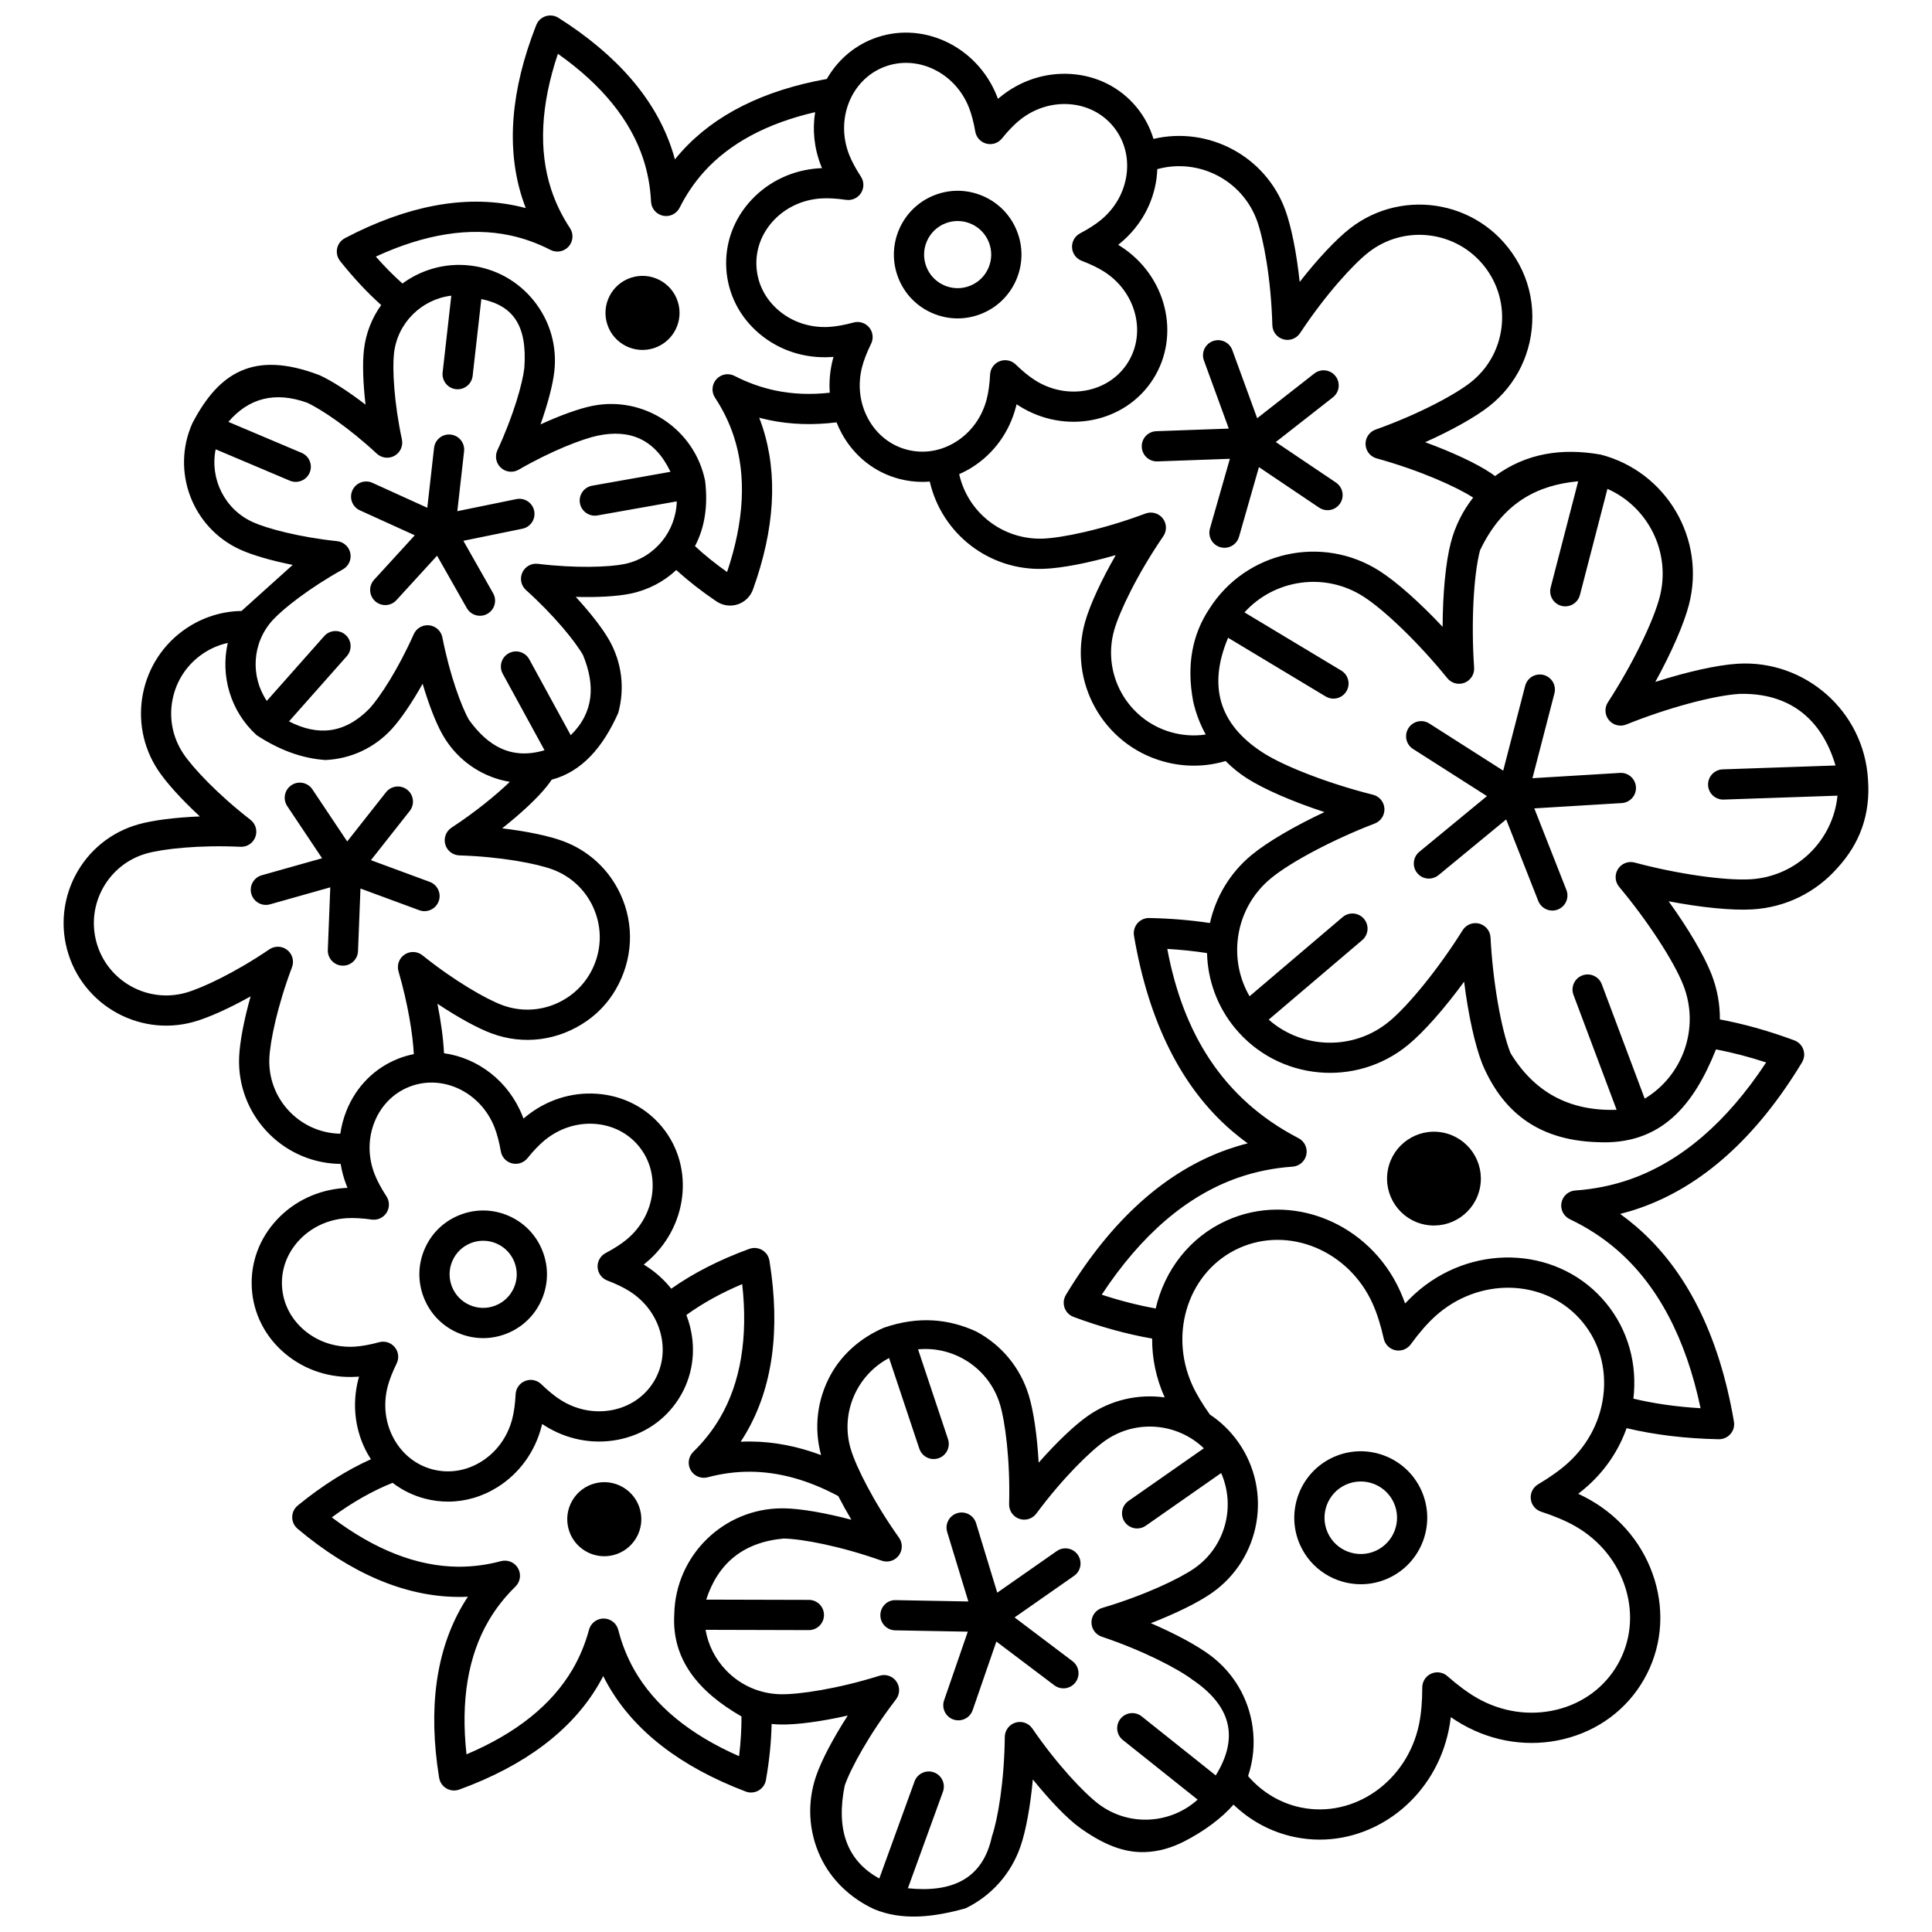 <?xml version="1.0" encoding="UTF-8"?>
<!-- Uploaded to: ICON Repo, www.svgrepo.com, Generator: ICON Repo Mixer Tools -->
<svg width="800px" height="800px" version="1.1" viewBox="144 144 512 512" xmlns="http://www.w3.org/2000/svg">
 <defs>
  <clipPath id="a">
   <path d="m160 148.09h480v503.81h-480z"/>
  </clipPath>
 </defs>
 <g clip-path="url(#a)">
  <path d="m450.43 258.27 19.211-0.688-6.59-18.059c-0.758-2.078 0.312-4.375 2.391-5.133 2.074-0.758 4.375 0.312 5.133 2.391l6.59 18.055 15.137-11.848c1.742-1.363 4.258-1.055 5.621 0.688s1.055 4.258-0.688 5.621l-15.137 11.848 15.945 10.734c1.836 1.234 2.32 3.723 1.086 5.559-0.773 1.148-2.039 1.77-3.324 1.77-0.77 0-1.547-0.223-2.231-0.684l-15.945-10.734-5.281 18.48c-0.504 1.758-2.106 2.902-3.848 2.902-0.363 0-0.734-0.051-1.102-0.156-2.125-0.605-3.356-2.824-2.75-4.949l5.281-18.48-19.207 0.688c-0.051 0.004-0.098 0.004-0.145 0.004-2.144 0-3.922-1.699-3.996-3.859-0.09-2.215 1.641-4.07 3.848-4.148zm-20.801 297.77c-1.266-1.812-3.766-2.258-5.574-0.988l-15.773 11.023-5.609-18.41c-0.645-2.113-2.875-3.309-4.996-2.664-2.113 0.645-3.309 2.883-2.664 4.996l5.609 18.41-19.242-0.355c-2.242-0.078-4.035 1.719-4.074 3.93-0.043 2.211 1.719 4.035 3.93 4.074l19.238 0.355-6.281 18.188c-0.723 2.09 0.387 4.371 2.477 5.094 0.434 0.148 0.875 0.219 1.309 0.219 1.66 0 3.211-1.039 3.785-2.699l6.281-18.188 15.359 11.598c0.723 0.547 1.57 0.809 2.41 0.809 1.215 0 2.41-0.547 3.199-1.59 1.332-1.766 0.98-4.273-0.781-5.609l-15.359-11.598 15.773-11.023c1.809-1.262 2.25-3.758 0.984-5.57zm-47.566-338.38c-3.414-8.672 0.863-18.504 9.535-21.918 4.199-1.656 8.793-1.57 12.934 0.227 4.141 1.801 7.332 5.106 8.984 9.309 1.652 4.199 1.574 8.793-0.227 12.934-1.801 4.141-5.106 7.332-9.309 8.984-2.008 0.789-4.102 1.184-6.195 1.184-2.289 0-4.574-0.473-6.738-1.41-4.141-1.801-7.332-5.106-8.984-9.309zm7.449-2.93c0.871 2.211 2.551 3.949 4.727 4.898 2.18 0.945 4.594 0.992 6.805 0.121 2.211-0.871 3.949-2.551 4.898-4.727 0.945-2.18 0.988-4.594 0.121-6.809-0.871-2.211-2.551-3.949-4.727-4.898-1.137-0.496-2.34-0.742-3.547-0.742-1.102 0-2.203 0.207-3.262 0.621-4.559 1.797-6.809 6.969-5.016 11.535zm-72.195 21.523c5.152-1.684 7.965-7.223 6.285-12.375-1.684-5.152-7.223-7.965-12.375-6.285-5.152 1.684-7.965 7.223-6.285 12.375 1.68 5.152 7.223 7.965 12.375 6.285zm313.66 137.72c-5.781 6.578-13.785 10.492-22.52 11.023-5.422 0.332-13.625-0.496-22.254-2.148 5.137 7.125 9.348 14.215 11.336 19.27 1.555 3.953 2.273 8.031 2.254 12.043 6.312 1.172 12.93 3.023 19.727 5.543 1.574 0.582 2.668 2.113 2.613 3.91-0.023 0.719-0.277 1.418-0.648 2.031-11.984 19.781-26.418 32.734-42.906 38.492-1.711 0.598-3.453 1.121-5.223 1.566 1.484 1.062 2.914 2.188 4.289 3.371 13.238 11.398 21.934 28.734 25.844 51.535 0.121 0.699 0.102 1.43-0.133 2.098-0.594 1.676-2.137 2.703-3.793 2.703h-0.082c-8.816-0.176-17.004-1.168-24.418-2.934-2.012 5.695-5.441 10.887-10.082 15.109-0.84 0.762-1.75 1.523-2.731 2.281 1.121 0.523 2.176 1.07 3.16 1.629 8.305 4.738 14.371 12.266 17.086 21.195 2.734 9.012 1.734 18.371-2.816 26.348s-12.094 13.602-21.246 15.832c-9.066 2.215-18.637 0.824-26.941-3.914-0.984-0.562-1.988-1.191-3.012-1.891-0.152 1.23-0.344 2.398-0.574 3.508-3.535 17.078-18.133 28.945-34.176 28.945-2.191 0-4.41-0.223-6.629-0.684-6.113-1.266-11.707-4.258-16.207-8.59-3.109 3.535-7.637 6.969-13.086 9.758-3.246 1.66-6.789 2.719-10.434 2.82-4.144 0.113-9.418-0.887-17.059-6.344-3.609-2.578-8.117-7.398-12.602-12.895-0.656 7.062-1.824 13.539-3.269 17.73-2.5 7.234-7.664 13.059-14.543 16.406-8.559 2.391-16.828 3.332-24.289 0.207-6.195-2.875-11.359-7.723-14.23-13.922-3.137-6.758-3.523-14.336-1.086-21.395 1.449-4.191 4.527-10.008 8.367-15.969-6.922 1.559-13.453 2.461-17.875 2.367-0.777-0.016-1.543-0.066-2.301-0.145-0.094 4.711-0.598 9.691-1.508 14.863-0.207 1.176-0.93 2.195-1.965 2.785-0.609 0.348-1.293 0.523-1.98 0.523-0.48 0-0.965-0.086-1.422-0.262-17.305-6.574-29.59-16.086-36.512-28.273-0.434-0.762-0.848-1.535-1.238-2.324-0.402 0.781-0.828 1.551-1.27 2.309-7.086 12.09-19.5 21.438-36.891 27.777-1.574 0.574-3.394 0.121-4.523-1.285-0.449-0.562-0.711-1.258-0.824-1.969-2.926-18.215-0.824-33.566 6.25-45.629 0.445-0.754 0.906-1.5 1.395-2.234-0.879 0.043-1.758 0.066-2.633 0.055-14.016-0.094-28.316-6.168-42.5-18.059-1.285-1.078-1.801-2.887-1.148-4.559 0.262-0.668 0.73-1.242 1.289-1.691 6.426-5.231 12.891-9.297 19.289-12.176-0.32-0.5-0.633-1.008-0.926-1.531-3.293-5.969-4.144-12.973-2.398-19.723 0.055-0.215 0.113-0.43 0.176-0.648-0.227 0.02-0.449 0.035-0.672 0.047-6.961 0.434-13.672-1.75-18.898-6.125-5.289-4.426-8.43-10.57-8.84-17.293-0.41-6.727 1.961-13.203 6.672-18.238 4.656-4.977 11.055-7.949 18.016-8.375 0.223-0.016 0.445-0.023 0.672-0.031-0.09-0.211-0.172-0.418-0.254-0.625-0.738-1.871-1.254-3.789-1.566-5.727-0.273-0.004-0.547-0.008-0.816-0.016-14.973-0.59-26.68-13.254-26.09-28.227 0.16-4.066 1.293-9.93 3.043-16.152-5.644 3.156-11.086 5.625-14.996 6.731-15.086 4.258-30.84-5.152-34.023-20.789-1.238-6.078-0.32-12.465 2.559-17.961 3.504-6.691 9.473-11.527 16.711-13.57 3.914-1.105 9.844-1.84 16.305-2.098-4.746-4.391-8.773-8.801-11.035-12.184-8.324-12.461-4.961-29.375 7.5-37.699 4.383-2.93 9.371-4.484 14.57-4.57l13.562-12.203c-5.594-1.121-10.629-2.566-13.918-4.066-12.707-5.777-18.363-20.789-12.652-33.512 0-0.004 0-0.008 0.004-0.008 6.965-13.309 16.164-19.383 33.66-12.703 3.293 1.496 7.691 4.34 12.215 7.816-0.66-5.664-0.84-10.898-0.434-14.492 0.504-4.449 2.137-8.5 4.578-11.902-3.731-3.352-7.383-7.262-10.895-11.676-1.043-1.32-1.188-3.195-0.211-4.707 0.387-0.602 0.965-1.066 1.602-1.402 16.355-8.547 31.578-11.418 45.262-8.523 0.855 0.18 1.711 0.387 2.562 0.613-0.316-0.82-0.613-1.648-0.887-2.481-4.344-13.301-3.125-28.754 3.629-45.941 0.262-0.664 0.664-1.281 1.219-1.727 1.395-1.117 3.269-1.176 4.688-0.281 15.641 9.902 25.773 21.68 30.121 35.004 0.27 0.832 0.523 1.676 0.75 2.523 0.551-0.688 1.121-1.355 1.707-2.008 8.816-9.824 21.785-16.309 38.551-19.312 2.688-4.703 6.852-8.516 12.176-10.613 12.863-5.062 27.637 1.781 32.941 15.258 0.082 0.207 0.16 0.414 0.238 0.629 0.172-0.148 0.344-0.293 0.516-0.434 5.383-4.434 12.094-6.613 18.891-6.152 6.883 0.473 13.035 3.594 17.316 8.793 2.07 2.512 3.578 5.363 4.488 8.406 14.531-3.422 29.699 4.5 34.941 18.863 1.629 4.465 2.992 11.449 3.809 19.039 4.699-6.016 9.551-11.219 13.293-14.148 14.312-11.199 35.715-7.277 44.812 9.402 2.305 4.223 3.527 8.988 3.555 13.801 0.059 9.523-4.16 18.184-11.488 23.918-3.742 2.93-9.961 6.387-16.926 9.504 7.172 2.613 13.617 5.613 17.562 8.27 0.328 0.223 0.637 0.469 0.957 0.703 8.309-6.102 17.77-7.492 28.012-5.691 17.406 4.512 27.898 22.34 23.387 39.746-1.363 5.262-4.688 12.809-8.922 20.5 8.363-2.684 16.41-4.496 21.832-4.824 17.934-1.082 33.438 12.625 34.523 30.574 0.734 9.488-2.258 17.172-8.055 23.504zm-190.12-165.52c-0.172 0.141-0.344 0.281-0.523 0.422 0.195 0.117 0.387 0.234 0.57 0.355 12.211 7.781 16.105 23.598 8.68 35.25-7.426 11.652-23.406 14.805-35.617 7.019-0.188-0.117-0.375-0.242-0.562-0.367-0.051 0.223-0.105 0.438-0.16 0.652-1.746 6.75-5.891 12.461-11.664 16.082-1.098 0.688-2.231 1.277-3.387 1.781 2.262 10.148 11.453 17.438 22.141 17.094 5.051-0.18 15.73-2.34 27.246-6.652 1.637-0.609 3.484-0.094 4.559 1.281 1.078 1.375 1.137 3.293 0.148 4.734-6.953 10.141-11.613 19.988-13.004 24.848-3.32 11.617 3.43 23.77 15.047 27.09 3.043 0.867 6.156 1.066 9.203 0.613-1.512-2.727-2.644-5.691-3.336-8.82-1.797-9.594-0.234-17.738 4.344-24.578 9.668-15.16 29.871-19.629 45.027-9.961 4.578 2.922 10.73 8.414 16.742 14.82 0.031-8.781 0.793-16.996 2.156-22.254 1.148-4.441 3.18-8.496 5.938-11.992-4.379-2.836-14.055-7.207-25.586-10.395-1.684-0.465-2.871-1.969-2.934-3.715-0.062-1.746 1.016-3.332 2.66-3.914 11.582-4.113 21.145-9.344 25.125-12.457 4.609-3.609 7.535-8.793 8.246-14.602 0.707-5.809-0.887-11.547-4.496-16.156-7.445-9.516-21.246-11.199-30.762-3.75-3.981 3.113-11.352 11.141-18.129 21.398-0.965 1.457-2.758 2.125-4.441 1.641-1.68-0.48-2.856-1.992-2.902-3.738-0.336-12.289-2.352-23-4.086-27.75-3.938-10.789-15.52-16.617-26.406-13.605-0.027 0.754-0.082 1.508-0.176 2.269-0.852 6.75-4.277 12.918-9.66 17.355zm4.586 180.22c0.777-0.902 1.953-1.422 3.113-1.391 5.637 0.113 11.023 0.566 16.094 1.332 1.523-6.852 5.246-13.266 11.07-18.062 4.191-3.453 11.316-7.606 19.27-11.34-8.344-2.742-15.918-6.004-20.5-8.926-2.094-1.336-3.992-2.883-5.695-4.606-2.754 0.82-5.578 1.23-8.418 1.23-2.762 0-5.531-0.387-8.258-1.168-15.863-4.531-25.078-21.125-20.543-36.988 1.309-4.57 4.305-11.02 8.109-17.641-7.34 2.102-14.32 3.465-19.07 3.633-14.539 0.535-27.055-9.359-30.219-23.125-0.645 0.051-1.293 0.086-1.941 0.086-2.023 0-4.055-0.258-6.059-0.777-6.523-1.688-11.949-5.945-15.285-11.984-0.543-0.98-1.012-1.992-1.418-3.023-6.203 0.785-12.223 0.59-17.934-0.613-0.855-0.184-1.711-0.387-2.562-0.613 0.316 0.82 0.613 1.648 0.887 2.481 4.098 12.547 3.242 27.02-2.543 43.051-0.672 1.867-2.172 3.324-4.059 3.941-1.895 0.617-3.969 0.316-5.621-0.797-3.922-2.648-7.473-5.43-10.633-8.312-3.297 3.066-7.449 5.297-12.172 6.266-3.543 0.727-8.773 1.016-14.477 0.855 3.863 4.195 7.086 8.324 8.871 11.469 3.344 5.898 4.191 12.746 2.387 19.285-4.055 9.102-9.617 15.555-17.629 17.688-0.371 0.551-0.762 1.09-1.176 1.613-2.519 3.195-6.883 7.273-11.957 11.281 6.422 0.766 12.27 1.965 16.09 3.371 6.812 2.512 12.238 7.527 15.277 14.121 3.723 8.074 3.32 17.328-1.301 25.273-1.898 3.262-4.5 6.09-7.594 8.254-7.574 5.293-16.82 6.445-25.199 3.352-3.816-1.406-9.043-4.297-14.422-7.887 0.957 4.824 1.57 9.41 1.738 13.117 8.961 1.234 17.156 7.379 20.824 16.695 0.082 0.207 0.16 0.414 0.238 0.629 0.172-0.148 0.344-0.293 0.516-0.434 5.383-4.434 12.082-6.625 18.891-6.152 6.883 0.473 13.035 3.594 17.316 8.793 8.789 10.664 6.848 26.836-4.332 36.047-0.172 0.141-0.344 0.281-0.523 0.422 0.195 0.117 0.387 0.234 0.57 0.355 2.606 1.66 4.867 3.703 6.727 6.043 5.824-4.113 12.75-7.66 20.691-10.555 1.574-0.574 3.398-0.117 4.523 1.285 0.449 0.559 0.707 1.25 0.82 1.957 2.93 18.219 0.828 33.574-6.25 45.637-0.445 0.754-0.906 1.5-1.395 2.234 0.879-0.043 1.754-0.066 2.633-0.055 6.176 0.039 12.426 1.25 18.68 3.594-1.945-7.168-1.066-14.691 2.527-21.246 3.102-5.664 8.203-9.969 14.137-12.512 9.113-3.148 17.133-2.348 24.453 1.004 6.75 3.598 11.699 9.613 13.93 16.93 1.293 4.242 2.219 10.758 2.617 17.836 4.684-5.324 9.434-9.879 13.066-12.418 6.156-4.301 13.426-5.832 20.336-4.875 0 0 0-0.004-0.004-0.004-2.297-5.082-3.363-10.402-3.328-15.59-6.644-1.156-13.629-3.074-20.824-5.738-1.574-0.582-2.668-2.113-2.613-3.91 0.023-0.719 0.277-1.418 0.648-2.031 11.984-19.781 26.418-32.734 42.906-38.492 1.711-0.598 3.453-1.121 5.223-1.566-1.484-1.062-2.914-2.188-4.289-3.371-13.262-11.414-21.965-28.797-25.863-51.656-0.188-1.191 0.145-2.394 0.926-3.301zm-83.785-192.09c-4.91 0.301-9.406 2.379-12.656 5.856-3.195 3.414-4.805 7.777-4.527 12.281 0.273 4.504 2.402 8.641 5.988 11.641 3.648 3.055 8.371 4.566 13.273 4.273 1.848-0.113 4.086-0.516 6.473-1.164 0.348-0.094 0.703-0.141 1.051-0.141 1.18 0 2.316 0.523 3.09 1.457 1.004 1.215 1.195 2.906 0.5 4.316-1.094 2.215-1.918 4.336-2.383 6.129-1.23 4.762-0.645 9.68 1.656 13.848 2.262 4.094 5.91 6.973 10.281 8.102 4.371 1.129 8.957 0.387 12.922-2.098 4.031-2.527 6.934-6.543 8.164-11.305 0.465-1.789 0.773-4.043 0.895-6.516 0.074-1.574 1.066-2.953 2.531-3.531 1.469-0.574 3.133-0.242 4.262 0.859 1.77 1.727 3.531 3.164 5.094 4.16 8.488 5.41 19.508 3.359 24.562-4.57 5.055-7.93 2.258-18.785-6.231-24.195-1.562-0.996-3.609-1.984-5.922-2.863-1.473-0.559-2.481-1.93-2.574-3.5-0.098-1.57 0.738-3.055 2.133-3.785 2.191-1.152 4.106-2.383 5.531-3.559 3.797-3.129 6.211-7.453 6.801-12.176 0.578-4.641-0.688-9.113-3.555-12.598-2.871-3.484-7.019-5.578-11.688-5.898-4.75-0.32-9.453 1.219-13.25 4.344-1.43 1.176-3.004 2.816-4.551 4.746-0.988 1.227-2.598 1.762-4.125 1.367-1.523-0.395-2.676-1.648-2.941-3.195-0.418-2.438-1-4.637-1.676-6.359-3.688-9.367-13.809-14.184-22.559-10.738s-12.867 13.867-9.184 23.238c0.676 1.723 1.754 3.727 3.109 5.797 0.863 1.316 0.871 3.019 0.027 4.344-0.848 1.328-2.387 2.035-3.949 1.812-2.461-0.363-4.727-0.492-6.574-0.379zm-111 22.551c4.969-3.648 11.266-5.519 17.863-4.773 6.738 0.762 12.777 4.102 17.004 9.406 4.227 5.301 6.137 11.934 5.375 18.672-0.406 3.594-1.75 8.656-3.656 14.031 5.184-2.379 10.105-4.168 13.648-4.894 13.711-2.805 27.152 6.07 29.957 19.785 0.008 0.031 0.012 0.062 0.016 0.094 0 0.004 0.004 0.008 0.004 0.012 0.781 6.609-0.105 12.367-2.691 17.258 2.535 2.359 5.379 4.652 8.508 6.863 4.559-13.531 5.164-25.594 1.789-35.922-1.168-3.574-2.848-7.031-4.988-10.281-1.004-1.52-0.855-3.527 0.363-4.883 1.219-1.355 3.191-1.723 4.812-0.883 3.453 1.777 7.07 3.074 10.754 3.856 4.59 0.969 9.445 1.16 14.48 0.598-0.211-2.926 0.055-5.91 0.816-8.852 0.055-0.215 0.113-0.43 0.176-0.648-0.227 0.02-0.449 0.035-0.672 0.047-6.957 0.426-13.672-1.75-18.898-6.125-5.293-4.43-8.43-10.57-8.84-17.293-0.41-6.727 1.961-13.203 6.672-18.242 4.656-4.977 11.055-7.949 18.016-8.375 0.223-0.016 0.445-0.023 0.672-0.031-0.09-0.211-0.172-0.418-0.254-0.621-1.852-4.707-2.305-9.605-1.566-14.211-12.773 2.949-22.684 8.27-29.5 15.863-2.512 2.801-4.668 5.981-6.406 9.457-0.812 1.629-2.625 2.5-4.406 2.125s-3.086-1.906-3.172-3.727c-0.188-3.883-0.871-7.664-2.039-11.242-3.367-10.328-10.977-19.711-22.641-27.945-4.559 13.531-5.164 25.598-1.789 35.922 1.168 3.578 2.848 7.035 4.988 10.281 1.004 1.52 0.855 3.523-0.363 4.883-1.219 1.352-3.195 1.719-4.812 0.883-3.457-1.781-7.074-3.078-10.754-3.856-10.629-2.25-22.559-0.352-35.523 5.633 2.312 2.633 4.672 5.016 7.059 7.137zm-35.953 110.61 15.207-17.16c1.465-1.656 3.996-1.812 5.652-0.344 1.656 1.465 1.809 3.996 0.344 5.652l-15.316 17.285c7.512 3.863 14.652 3.402 21.336-3.41 2.777-3.035 7.629-10.496 11.719-19.695 0.648-1.457 2.09-2.379 3.656-2.379 0.148 0 0.301 0.008 0.453 0.023 1.734 0.195 3.144 1.496 3.481 3.211 1.934 9.883 5 18.234 7.027 21.812 4.992 6.961 11.254 10.711 20.039 8.082l-11.074-20.266c-1.062-1.941-0.348-4.375 1.594-5.434 1.941-1.062 4.371-0.348 5.434 1.594l10.996 20.125c6.227-6.133 6.492-13.363 3.246-21.246-2.031-3.578-7.625-10.496-15.109-17.227-1.301-1.168-1.691-3.043-0.969-4.633 0.723-1.59 2.387-2.531 4.129-2.316 9.992 1.215 18.887 0.883 22.918 0.059 8.074-1.652 13.688-8.695 13.879-16.609l-21.02 3.727c-0.234 0.043-0.473 0.062-0.703 0.062-1.906 0-3.594-1.367-3.938-3.305-0.387-2.18 1.066-4.254 3.242-4.641l20.758-3.68c-4.207-8.801-10.879-11.293-19.18-9.605-4.031 0.824-12.34 4.008-21.055 9.047-1.516 0.875-3.418 0.668-4.707-0.512-1.289-1.18-1.664-3.059-0.93-4.644 4.242-9.129 6.672-17.688 7.137-21.777 0.816-11.316-2.934-16.531-11.395-18.293l-2.301 20.355c-0.23 2.043-1.965 3.555-3.973 3.555-0.148 0-0.301-0.008-0.453-0.023-2.195-0.25-3.777-2.231-3.527-4.43l2.297-20.352c-7.816 0.945-14.266 7.133-15.188 15.285-0.461 4.09-0.004 12.973 2.098 22.82 0.363 1.707-0.422 3.457-1.941 4.32-1.52 0.859-3.422 0.637-4.703-0.551-7.371-6.856-14.762-11.812-18.504-13.516-8.504-3.035-15.414-1.234-20.84 5.086l19.414 8.215c2.035 0.859 2.988 3.211 2.129 5.246-0.648 1.527-2.129 2.445-3.691 2.445-0.52 0-1.051-0.102-1.559-0.316l-19.66-8.32c-1.578 7.754 2.32 15.875 9.824 19.285 3.746 1.703 12.336 4.012 22.352 5.055 1.738 0.184 3.156 1.469 3.508 3.18 0.352 1.711-0.449 3.453-1.977 4.301-8.797 4.891-15.793 10.387-18.574 13.426-5.527 6.031-5.961 14.926-1.582 21.43zm34.852 94.809c1.352-0.531 2.727-0.926 4.109-1.203-0.25-5.059-1.508-13.18-4.059-21.938-0.488-1.676 0.168-3.481 1.621-4.449s3.367-0.887 4.731 0.207c8.539 6.852 16.961 11.645 21.168 13.199 4.805 1.773 10.016 1.57 14.66-0.574 4.652-2.144 8.188-5.969 9.961-10.773 1.773-4.805 1.566-10.012-0.574-14.66-2.144-4.652-5.969-8.188-10.773-9.961-4.211-1.555-13.727-3.379-24.668-3.715-1.746-0.055-3.258-1.234-3.731-2.914-0.473-1.684 0.195-3.477 1.656-4.434 6.394-4.195 11.812-8.645 15.449-12.145-0.832-0.145-1.664-0.316-2.492-0.543-6.535-1.805-11.977-6.051-15.324-11.949-1.785-3.144-3.672-8.027-5.289-13.5-2.797 4.973-5.727 9.312-8.168 11.98-4.574 5.004-10.824 7.926-17.602 8.23-6.512-0.449-12.531-2.852-18.219-6.586-0.004-0.004-0.004-0.004-0.004-0.008-0.016-0.012-0.027-0.023-0.043-0.035-6.977-6.379-9.562-15.785-7.602-24.402-2.285 0.508-4.473 1.426-6.477 2.766-4.258 2.844-7.152 7.176-8.152 12.199-1 5.023 0.02 10.133 2.863 14.391 2.492 3.734 9.117 10.801 17.773 17.504 1.383 1.07 1.91 2.91 1.305 4.551-0.605 1.637-2.191 2.695-3.949 2.613-10.934-0.52-20.562 0.551-24.883 1.766-10.176 2.871-16.117 13.48-13.25 23.656 2.867 10.176 13.48 16.117 23.656 13.25 4.316-1.219 13.086-5.336 22.141-11.496 1.445-0.98 3.359-0.914 4.731 0.168 1.371 1.082 1.887 2.93 1.266 4.562-3.875 10.238-5.832 19.727-6.012 24.211-0.414 10.562 7.84 19.496 18.402 19.91 0.137 0.004 0.273-0.004 0.414-0.004 0.297-2.086 0.844-4.137 1.641-6.121 2.582-6.402 7.453-11.289 13.723-13.754zm-5.082 75.148c0.348-0.094 0.699-0.141 1.051-0.141 1.18 0 2.316 0.523 3.09 1.457 1.004 1.215 1.195 2.902 0.5 4.316-1.094 2.215-1.918 4.336-2.383 6.133-1.23 4.762-0.645 9.676 1.656 13.844 2.262 4.094 5.91 6.973 10.281 8.102 4.371 1.129 8.957 0.387 12.922-2.098 4.031-2.527 6.934-6.543 8.164-11.305 0.465-1.793 0.773-4.047 0.891-6.516 0.074-1.574 1.066-2.953 2.531-3.531s3.133-0.242 4.262 0.855c1.773 1.727 3.535 3.164 5.098 4.16 4.148 2.644 9.004 3.602 13.68 2.703 4.59-0.887 8.457-3.469 10.883-7.273 2.426-3.809 3.137-8.402 1.996-12.938-1.156-4.617-4.078-8.613-8.227-11.258-1.562-0.992-3.609-1.984-5.922-2.859-1.473-0.559-2.481-1.93-2.574-3.5-0.098-1.57 0.738-3.055 2.133-3.785 2.191-1.152 4.102-2.383 5.531-3.562 7.769-6.402 9.223-17.516 3.242-24.773-2.871-3.484-7.019-5.578-11.688-5.898-4.742-0.324-9.453 1.219-13.25 4.344-1.43 1.176-3.004 2.816-4.551 4.746-0.984 1.227-2.602 1.762-4.125 1.371-1.523-0.395-2.676-1.645-2.945-3.195-0.422-2.441-1-4.641-1.676-6.359-3.691-9.367-13.809-14.184-22.559-10.738-4.199 1.652-7.473 4.953-9.219 9.289-1.777 4.414-1.766 9.367 0.039 13.945 0.68 1.723 1.754 3.727 3.109 5.797 0.863 1.316 0.871 3.019 0.027 4.348-0.848 1.328-2.387 2.031-3.949 1.812-2.449-0.355-4.719-0.48-6.566-0.371-4.91 0.301-9.406 2.379-12.656 5.856-3.195 3.414-4.805 7.777-4.527 12.281 0.273 4.504 2.402 8.641 5.988 11.641 3.648 3.055 8.363 4.566 13.273 4.273 1.84-0.117 4.078-0.52 6.469-1.172zm96.023 99.176c-11.535-6.629-18.492-15.207-17.812-27.039 0.285-15.613 13.082-28.117 28.633-28.117 0.18 0 0.355 0 0.535 0.004 4.434 0.082 10.918 1.215 17.773 3.023-1.266-2.133-2.43-4.242-3.477-6.269-7.848-4.223-15.668-6.41-23.27-6.457-3.742-0.027-7.574 0.469-11.328 1.473-1.762 0.469-3.613-0.309-4.516-1.891-0.898-1.582-0.617-3.574 0.688-4.848 2.781-2.711 5.16-5.734 7.062-8.98 5.496-9.371 7.481-21.285 5.906-35.477-5.621 2.375-10.566 5.117-14.797 8.188 0.379 0.988 0.711 2.004 0.969 3.043 1.68 6.691 0.609 13.508-3.012 19.188-3.621 5.68-9.344 9.527-16.121 10.832-6.691 1.289-13.617-0.062-19.496-3.812-0.188-0.117-0.375-0.242-0.562-0.367-0.051 0.223-0.105 0.438-0.16 0.652-1.746 6.75-5.891 12.461-11.664 16.082-4.047 2.539-8.562 3.84-13.117 3.84-2.023 0-4.055-0.258-6.062-0.777-3.176-0.82-6.086-2.254-8.625-4.203-5.285 2.098-10.684 5.16-16.113 9.152 11.387 8.609 22.641 13.004 33.504 13.078h0.262c3.68 0 7.402-0.496 11.07-1.477 1.762-0.469 3.613 0.309 4.516 1.891 0.898 1.582 0.617 3.574-0.688 4.848-2.781 2.711-5.16 5.734-7.062 8.98-5.496 9.371-7.481 21.285-5.906 35.477 13.152-5.559 22.582-13.105 28.078-22.477 1.902-3.246 3.379-6.793 4.391-10.547 0.469-1.75 2.059-2.965 3.867-2.965h0.027c1.82 0.012 3.402 1.254 3.856 3.016 0.957 3.766 2.387 7.336 4.246 10.609 5.367 9.445 14.695 17.121 27.77 22.855 0.441-3.668 0.652-7.184 0.637-10.527zm119.52-9.734c-3.824-2.887-12.977-7.688-24.039-11.402-1.656-0.555-2.762-2.121-2.731-3.867 0.031-1.746 1.191-3.273 2.867-3.766 11.191-3.309 20.516-7.766 24.441-10.508 8.203-5.734 10.953-16.395 7.062-25.227l-19.977 13.961c-0.699 0.488-1.496 0.723-2.289 0.723-1.266 0-2.508-0.598-3.285-1.711-1.266-1.812-0.824-4.309 0.988-5.574l19.977-13.961c-6.957-6.691-17.914-7.773-26.117-2.043-3.926 2.742-11.32 9.965-18.27 19.34-1.039 1.402-2.867 1.969-4.523 1.398-1.652-0.57-2.742-2.144-2.695-3.894 0.312-11.664-1.047-21.91-2.441-26.492-2.906-9.535-12.133-15.445-21.695-14.531l7.941 23.805c0.699 2.098-0.434 4.363-2.531 5.066-0.422 0.141-0.848 0.207-1.27 0.207-1.676 0-3.238-1.062-3.797-2.738l-8.02-24.039c-8.578 4.523-13.047 14.648-10.117 24.258 1.395 4.582 5.981 13.844 12.746 23.352 1.016 1.422 0.984 3.34-0.066 4.734-1.055 1.395-2.887 1.945-4.535 1.359-11-3.902-21.164-5.777-25.953-5.863-10.672 0.969-17.391 6.516-20.539 16.188l27.223 0.07c2.211 0.008 4 1.805 3.992 4.016-0.008 2.207-1.797 3.992-4.004 3.992h-0.012l-27.371-0.074c0.699 4.027 2.57 7.754 5.469 10.762 3.824 3.969 8.969 6.211 14.48 6.312 4.793 0.074 15.016-1.41 26.148-4.906 0.395-0.125 0.801-0.184 1.199-0.184 1.281 0 2.519 0.617 3.281 1.711 1 1.434 0.957 3.348-0.105 4.734-7.109 9.254-12.031 18.34-13.598 22.867-2.316 11.523 0.52 19.863 9.172 24.602l9.34-25.727c0.754-2.078 3.055-3.152 5.129-2.398 2.078 0.754 3.152 3.051 2.398 5.129l-9.289 25.586c11.855 1.23 19.875-2.562 22.262-13.723 1.566-4.527 3.301-14.715 3.414-26.387 0.02-1.746 1.168-3.281 2.836-3.789 1.676-0.508 3.481 0.125 4.469 1.566 6.602 9.621 13.727 17.109 17.547 20 8.02 6.055 19.062 5.344 26.258-1.156l-19.816-15.797c-1.73-1.379-2.016-3.898-0.637-5.625 1.379-1.73 3.898-2.016 5.625-0.637l19.625 15.645c6.523-10.57 3.535-18.797-6.168-25.363zm102.59-95.688c-9.73-10.691-26.918-10.957-38.312-0.586-2.051 1.863-4.273 4.418-6.43 7.391-0.926 1.273-2.516 1.887-4.055 1.57-1.543-0.32-2.754-1.512-3.098-3.051-0.797-3.578-1.82-6.805-2.965-9.336-6.34-14.043-22.215-20.625-35.395-14.676-13.176 5.949-18.738 22.215-12.398 36.258 1.062 2.356 2.648 4.992 4.672 7.832 2.891 1.926 5.481 4.398 7.586 7.414 9.047 12.945 5.875 30.84-7.07 39.891-3.633 2.539-9.543 5.434-16.156 8 6.512 2.809 12.312 5.918 15.852 8.59 6.106 4.609 10.051 11.324 11.109 18.902 0.621 4.449 0.195 8.883-1.191 13.023 3.66 4.262 8.547 7.191 13.965 8.316 14.16 2.934 28.215-6.957 31.34-22.047 0.562-2.719 0.859-6.094 0.855-9.758 0-1.574 0.922-3.004 2.356-3.652 1.434-0.648 3.117-0.395 4.297 0.648 2.75 2.43 5.477 4.438 7.883 5.812 6.523 3.719 14.004 4.816 21.078 3.09 6.988-1.703 12.738-5.973 16.188-12.02s4.195-13.168 2.106-20.055c-2.113-6.965-6.867-12.848-13.387-16.566-2.41-1.375-5.527-2.699-9.016-3.828-1.5-0.484-2.574-1.805-2.746-3.371-0.172-1.566 0.586-3.086 1.941-3.887 3.156-1.863 5.91-3.836 7.961-5.703 5.551-5.051 8.906-11.828 9.453-19.086 0.547-7.18-1.738-13.969-6.422-19.117zm4.57-46.777c-16.219-0.555-25.227-8.645-30.34-20.691-1.988-5.055-3.738-13.113-4.832-21.832-5.191 7.09-10.633 13.285-14.824 16.738-13.863 11.418-34.418 9.445-45.859-4.391 0 0-0.004 0-0.004-0.004 0 0 0-0.004-0.004-0.004-0.012-0.016-0.027-0.031-0.039-0.047-4.801-5.832-7.227-12.848-7.402-19.871-3.356-0.52-6.875-0.887-10.531-1.102 4.121 22.043 14.488 39.59 34.652 50.09 1.645 0.781 2.555 2.574 2.215 4.363-0.34 1.789-1.844 3.125-3.66 3.25-5.008 0.344-9.871 1.332-14.461 2.934-13.555 4.734-25.688 15.148-36.121 30.996 4.93 1.613 9.711 2.832 14.305 3.652 2.336-10.078 8.945-18.859 18.781-23.301 17.203-7.762 37.832 0.613 45.988 18.68 0.465 1.031 0.91 2.137 1.324 3.301 0.848-0.906 1.691-1.738 2.527-2.504 14.66-13.34 36.922-12.84 49.625 1.121 6.184 6.793 9.199 15.707 8.492 25.098-0.039 0.504-0.09 1.004-0.148 1.504 5.469 1.309 11.426 2.16 17.809 2.535-3.906-18.562-11.387-32.699-22.266-42.066-3.688-3.172-7.852-5.871-12.383-8.023-1.645-0.781-2.555-2.574-2.215-4.363s1.844-3.125 3.66-3.25c5.004-0.344 9.867-1.332 14.461-2.934 13.551-4.734 25.688-15.148 36.121-30.996-4.566-1.496-9.008-2.644-13.293-3.461-5.82 14.578-14.414 25.516-31.578 24.578zm63.777-91.82-30.156 1.035c-0.047 0-0.094 0.004-0.141 0.004-2.148 0-3.926-1.703-4-3.867-0.074-2.211 1.656-4.062 3.863-4.141l29.91-1.027c-3.746-12.656-12.512-19.297-25.449-18.977-6.848 0.418-19.188 3.754-30.012 8.121-1.621 0.652-3.477 0.184-4.59-1.168-1.109-1.348-1.219-3.262-0.266-4.727 6.359-9.785 12-21.258 13.723-27.898 3.059-11.812-3.039-23.879-13.852-28.66l-7.293 28.141c-0.469 1.805-2.094 3-3.871 3-0.332 0-0.672-0.043-1.008-0.129-2.141-0.555-3.426-2.738-2.871-4.879l7.293-28.141c-10.691 0.984-19.969 5.57-26.027 18.332-1.723 6.641-2.359 19.41-1.551 31.051 0.121 1.742-0.902 3.363-2.527 4.004-1.621 0.641-3.481 0.152-4.578-1.207-7.344-9.074-16.512-17.984-22.293-21.672-10.258-6.543-23.559-4.5-31.461 4.231l25.645 15.422c1.895 1.141 2.508 3.602 1.367 5.496-0.75 1.25-2.074 1.941-3.434 1.941-0.703 0-1.414-0.184-2.059-0.574l-25.859-15.551c-5.312 12.625-2.566 22.906 9.348 30.523 5.785 3.691 17.734 8.242 29.055 11.074 1.695 0.426 2.922 1.898 3.023 3.644 0.105 1.742-0.93 3.356-2.562 3.981-10.898 4.18-22.207 10.145-27.5 14.508-5.07 4.176-8.215 10.082-8.848 16.621-0.5 5.168 0.621 10.242 3.172 14.648l24.668-20.977c1.684-1.434 4.211-1.23 5.644 0.457 1.434 1.684 1.23 4.211-0.457 5.644l-24.781 21.074c8.895 7.828 22.445 8.285 31.883 0.516 5.293-4.359 13.316-14.316 19.508-24.211 0.742-1.188 2.035-1.879 3.394-1.879 0.332 0 0.672 0.043 1.004 0.129 1.691 0.438 2.902 1.922 2.992 3.668 0.609 11.656 2.785 24.254 5.297 30.637 6.176 10.152 15.367 15.461 28.121 15.035l-11.43-30.457c-0.777-2.07 0.27-4.379 2.344-5.156 2.07-0.777 4.379 0.27 5.156 2.344l11.375 30.312c10.113-6.07 14.68-18.758 10.223-30.09-2.512-6.383-9.5-17.09-16.996-26.035-1.121-1.34-1.246-3.25-0.309-4.727 0.938-1.473 2.727-2.172 4.414-1.715 11.273 3.023 23.926 4.84 30.773 4.43 12.211-0.758 21.828-10.348 22.984-22.16zm-57.656-6.031-23.184 1.406 5.824-22.484c0.555-2.141-0.73-4.324-2.871-4.879-2.141-0.551-4.324 0.73-4.879 2.871l-5.824 22.484-19.582-12.488c-1.863-1.188-4.34-0.645-5.527 1.223-1.188 1.863-0.645 4.34 1.223 5.527l19.582 12.488-17.93 14.766c-1.707 1.406-1.949 3.93-0.547 5.637 0.793 0.961 1.938 1.457 3.094 1.457 0.898 0 1.797-0.301 2.543-0.914l17.93-14.766 8.504 21.613c0.621 1.574 2.129 2.539 3.727 2.539 0.488 0 0.984-0.09 1.465-0.277 2.059-0.812 3.07-3.133 2.262-5.191l-8.504-21.613 23.184-1.406c2.207-0.133 3.891-2.031 3.754-4.238s-2.043-3.906-4.242-3.754zm-333.92-69.578 14.539 6.609-10.777 11.785c-1.492 1.633-1.379 4.164 0.254 5.656 0.77 0.703 1.734 1.051 2.699 1.051 1.086 0 2.168-0.438 2.957-1.301l10.777-11.785 7.879 13.891c0.738 1.301 2.094 2.031 3.488 2.031 0.668 0 1.348-0.168 1.973-0.523 1.926-1.09 2.602-3.535 1.508-5.457l-7.879-13.891 15.648-3.199c2.168-0.441 3.562-2.559 3.121-4.727-0.445-2.168-2.562-3.566-4.727-3.121l-15.645 3.199 1.793-15.867c0.25-2.195-1.332-4.18-3.527-4.43-2.211-0.254-4.18 1.332-4.43 3.527l-1.793 15.867-14.539-6.609c-2.016-0.914-4.387-0.027-5.301 1.988-0.926 2.016-0.035 4.391 1.98 5.305zm69.727 258.89c-4.676-2.742-10.688-1.176-13.43 3.5-2.742 4.676-1.176 10.688 3.5 13.43 4.676 2.742 10.688 1.176 13.43-3.5 2.746-4.676 1.176-10.688-3.5-13.43zm211.57 0.832c3.996 8.855 0.047 19.312-8.809 23.309-2.348 1.059-4.805 1.562-7.227 1.562-6.719 0-13.145-3.859-16.086-10.367-3.996-8.855-0.047-19.312 8.809-23.312 8.863-4.004 19.316-0.051 23.312 8.809zm-7.297 3.293c-1.605-3.551-5.109-5.656-8.777-5.656-1.32 0-2.66 0.273-3.941 0.852-4.832 2.18-6.984 7.887-4.805 12.719 2.18 4.828 7.883 6.984 12.719 4.805 4.832-2.184 6.984-7.887 4.805-12.719zm-257.06-54.371c-1.652-4.199-1.574-8.793 0.227-12.934s5.106-7.332 9.305-8.984c4.199-1.656 8.793-1.574 12.934 0.23 4.141 1.801 7.332 5.106 8.984 9.309 1.652 4.199 1.574 8.793-0.227 12.934s-5.106 7.332-9.309 8.984c-2.008 0.789-4.102 1.184-6.195 1.184-2.289 0-4.574-0.473-6.738-1.414-4.137-1.801-7.328-5.106-8.98-9.309zm7.449-2.93c0.871 2.211 2.551 3.949 4.727 4.898 2.18 0.949 4.594 0.988 6.805 0.121 2.211-0.871 3.949-2.551 4.898-4.727 0.949-2.18 0.988-4.594 0.121-6.805-0.871-2.211-2.551-3.949-4.727-4.898-1.137-0.496-2.34-0.742-3.547-0.742-1.102 0-2.203 0.207-3.262 0.621-2.211 0.871-3.949 2.551-4.898 4.731-0.945 2.172-0.984 4.59-0.117 6.801zm262.56-40.832c-6.746-1.277-13.25 3.152-14.527 9.898-1.277 6.746 3.152 13.25 9.898 14.527 6.746 1.277 13.25-3.152 14.527-9.898 1.277-6.742-3.156-13.246-9.898-14.527zm-269.83-58.664c1.629 0 3.16-1.004 3.758-2.617 0.766-2.074-0.297-4.379-2.371-5.144l-15.582-5.75 10.281-13.043c1.367-1.738 1.07-4.254-0.664-5.625-1.734-1.367-4.254-1.07-5.625 0.664l-10.281 13.043-9.227-13.809c-1.23-1.84-3.715-2.336-5.555-1.105s-2.336 3.715-1.105 5.555l9.227 13.809-15.984 4.508c-2.129 0.602-3.367 2.812-2.766 4.941 0.496 1.766 2.106 2.918 3.852 2.918 0.359 0 0.727-0.051 1.09-0.152l15.984-4.508-0.652 16.594c-0.086 2.211 1.633 4.07 3.844 4.16 0.055 0.004 0.105 0.004 0.16 0.004 2.141 0 3.914-1.691 3.996-3.848l0.652-16.594 15.582 5.75c0.457 0.168 0.926 0.25 1.387 0.25z"/>
 </g>
</svg>